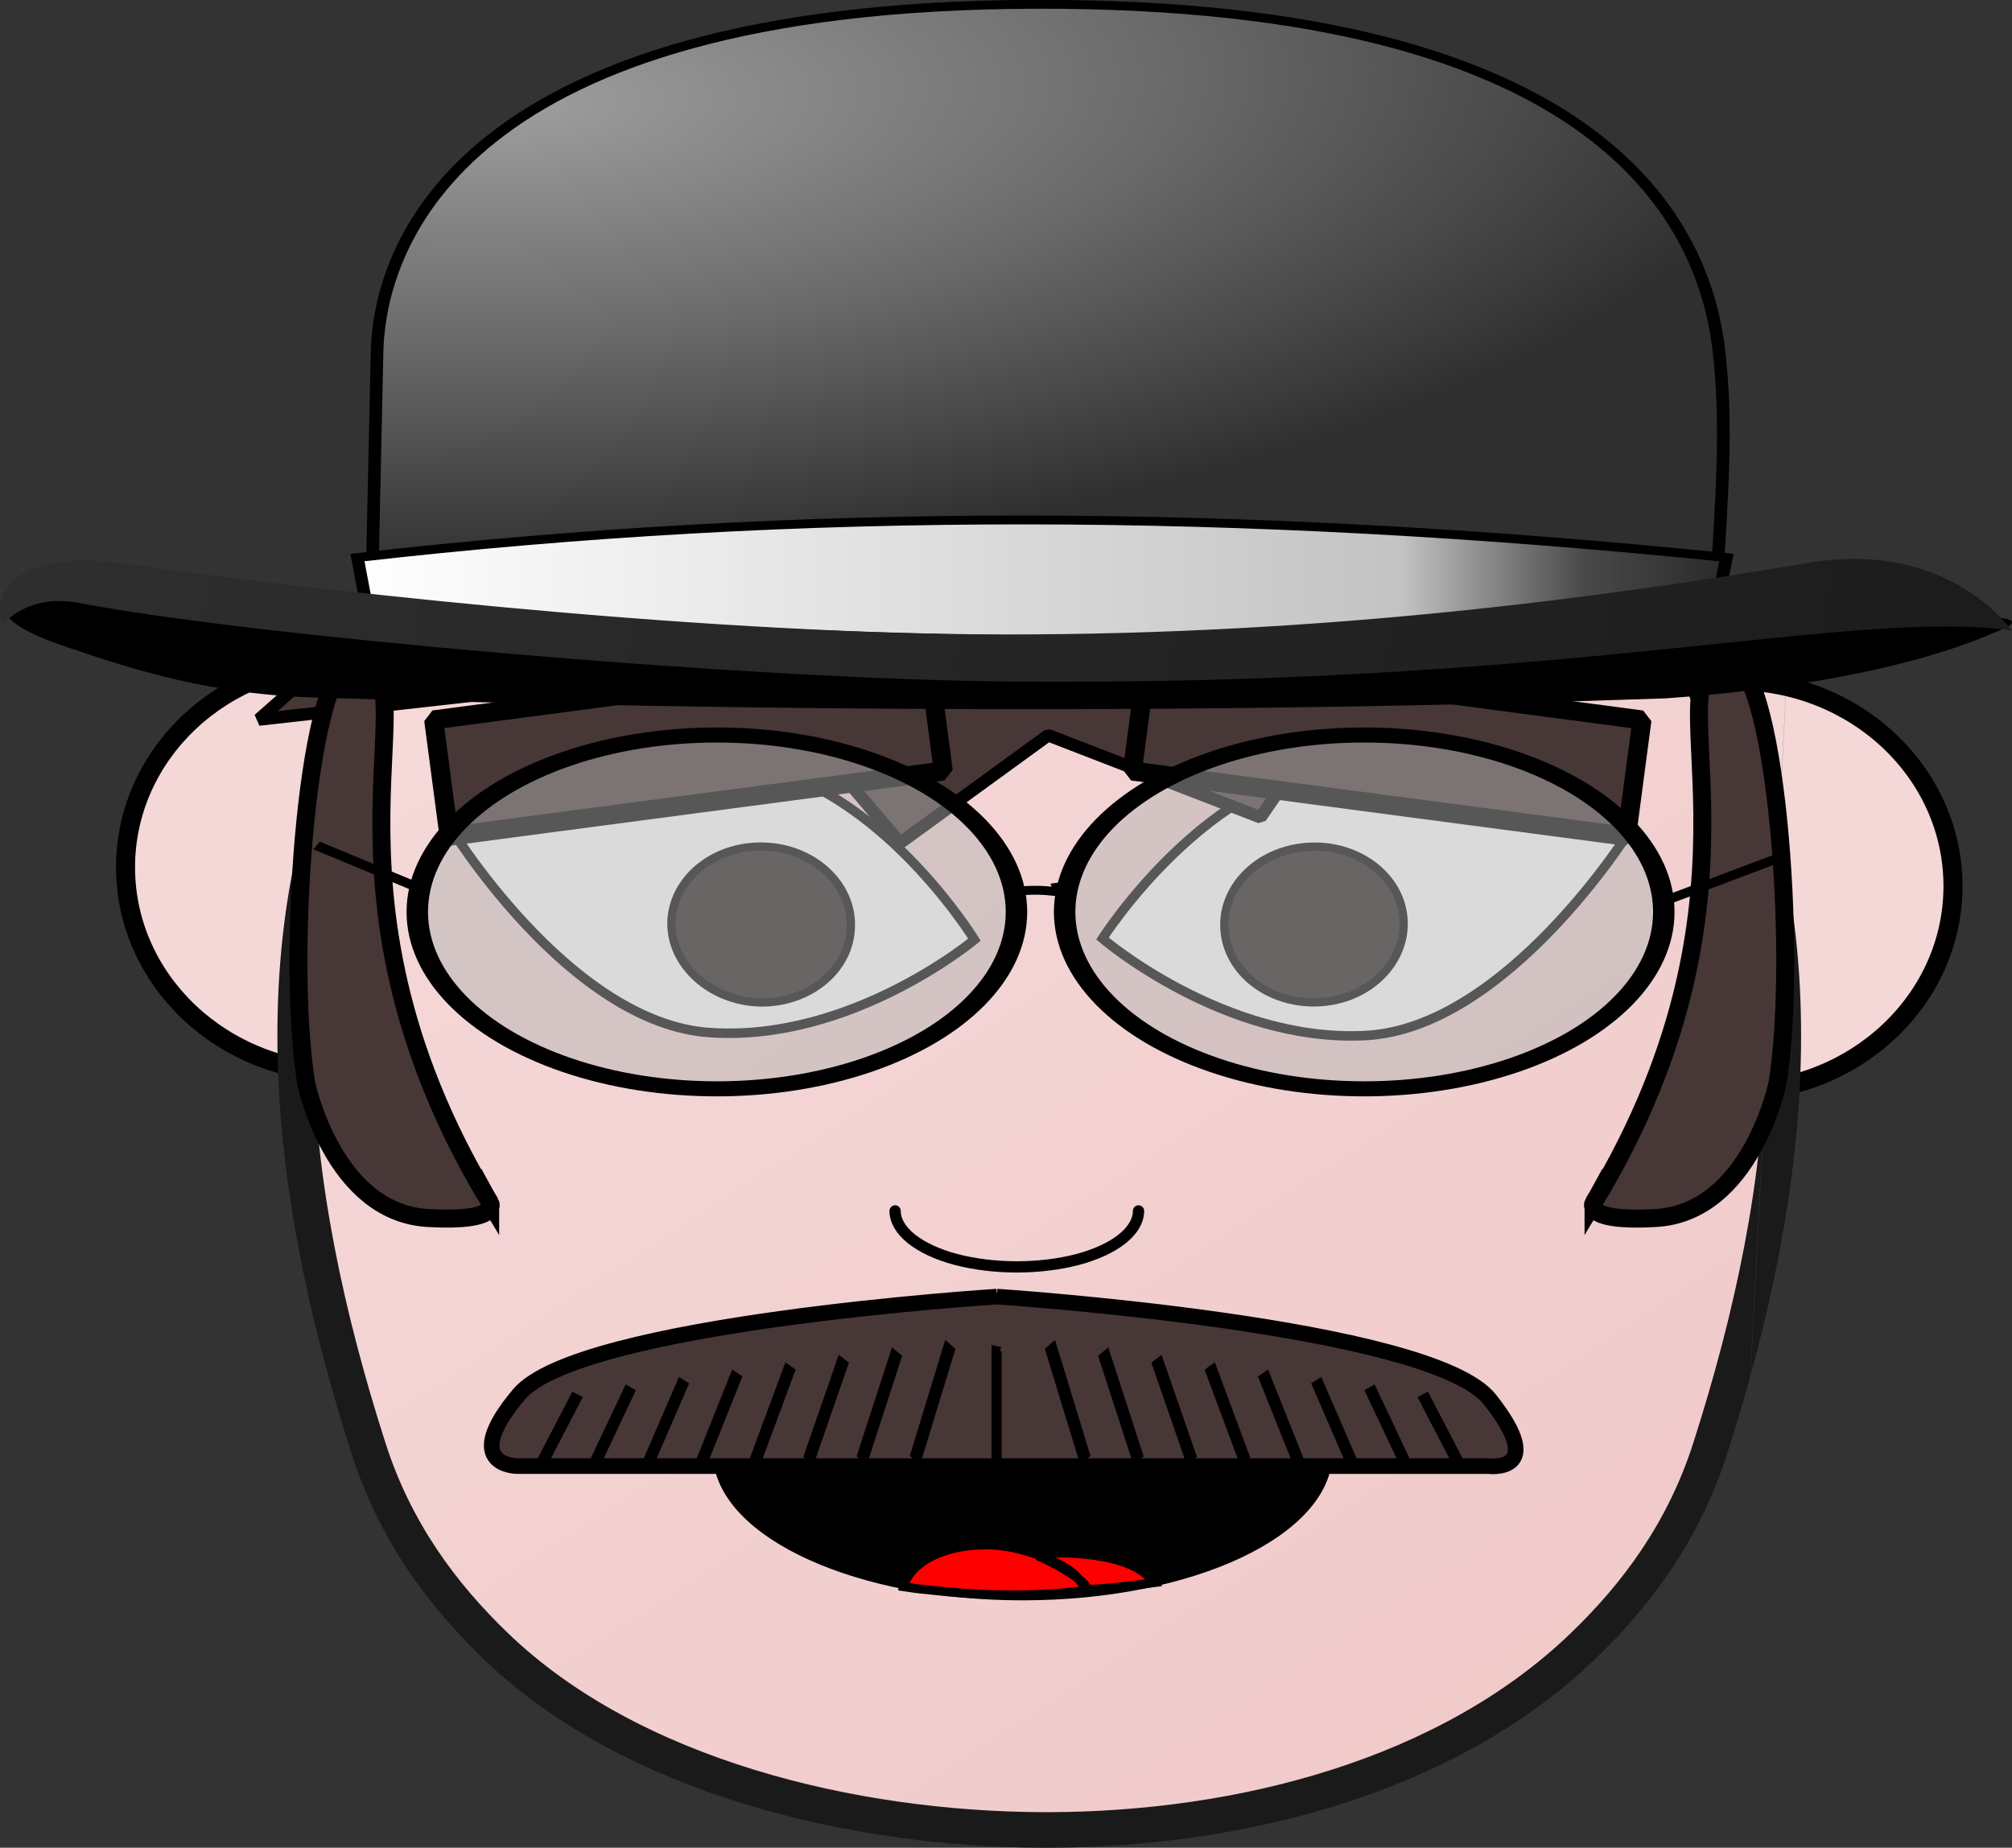 <?xml version="1.0" encoding="UTF-8"?>
<svg version="1.1" viewBox="0 0 190.4 174.84" xml:space="preserve" xmlns="http://www.w3.org/2000/svg" xmlns:xlink="http://www.w3.org/1999/xlink"><rect x="0" y="0" width="190.4" height="174.84" fill="#333333" stroke="none"/><defs><linearGradient id="f"><stop stop-color="#2e2e2e" offset="0"/><stop stop-color="#1c1c1c" offset="1"/></linearGradient><linearGradient id="c" x1="357.35" x2="444.49" y1="288.05" y2="421.87" gradientTransform="translate(-287.89 -247.94)" gradientUnits="userSpaceOnUse"><stop stop-color="#f5d9d9" offset="0"/><stop stop-color="#f0c8c8" offset="1"/></linearGradient><radialGradient id="b" cx="357.56" cy="203.67" r="259.67" gradientTransform="matrix(2.048 -.144 .036 1.05 -397.27 133.96)" gradientUnits="userSpaceOnUse"><stop stop-color="#9d9d9d" offset="0"/><stop stop-color="#6c6c6c" offset=".481"/><stop stop-color="#2f2f2f" offset="1"/></radialGradient><linearGradient id="e" x1="184.82" x2="911.77" y1="462.94" y2="555.54" gradientUnits="userSpaceOnUse" xlink:href="#f"/><linearGradient id="d" x1="271.82" x2="838.5" y1="572.83" y2="572.83" gradientUnits="userSpaceOnUse"><stop stop-color="#fff" offset="0"/><stop stop-color="#c3c3c3" offset=".76"/><stop stop-color="#494949" offset=".892"/><stop stop-color="#282828" offset="1"/></linearGradient></defs><ellipse cx="32.495" cy="82.064" rx="20.615" ry="19.429" fill="#f4d7d7" stroke="#000" stroke-linecap="round" stroke-linejoin="bevel" stroke-width="1.8"/><ellipse cx="164.2" cy="83.844" rx="20.615" ry="19.429" fill="#f4d7d7" stroke="#000" stroke-linecap="round" stroke-linejoin="bevel" stroke-width="1.8"/><path d="m98.357 35.432c-25.307 0.055-49.25 4.867-61.875 27.6-12.682 22.788-9.554 49.282-1.592 74.061 2.502 7.799 6.938 13.772 12 18.64 12.853 12.389 33.838 17.367 51.866 17.422v0h0.284 0.284v0c18.028-0.055 37.649-5.033 50.502-17.422 5.062-4.867 9.498-10.841 12-18.64 7.961-24.779 11.032-51.273-1.592-74.061-12.625-22.733-36.568-27.545-61.876-27.6z" fill="url(#c)" stroke="#1a1a1a" stroke-linecap="round" stroke-linejoin="bevel" stroke-width="3.365px"/><path d="m125.77 137.43c0 7.578-12.967 13.662-29.004 13.662-15.526 0-28.265-5.752-28.947-13.053z"/><path d="m125.77 137.43c0 7.578-12.967 13.662-29.004 13.662-15.526 0-28.265-5.752-28.947-13.053" fill="none" stroke="#000" stroke-width=".673px"/><path d="m101.66 146.99c3.412 0.221 6.199 0.94 7.564 2.766-2.161 0.277-4.208 0.553-6.597 0.664-0.512-1.604-2.161-2.378-4.322-3.263 0.967-0.166 2.104-0.277 3.355-0.166zm-3.355 0.166c-0.057 0.055-0.114 0.055-0.114 0.055 2.104 0.885 5.858 3.153 4.265 3.319-4.607 0.553-9.611 0.498-14.73-0.111-0.739-0.055-1.478-0.166-2.218-0.277 0.682-2.544 4.322-4.204 8.701-3.927 1.479 0.111 2.844 0.498 4.095 0.94z" fill="#f00" stroke="#000" stroke-width=".841px"/><path d="m129.18 97.989c-13.365 0.664-24.853-9.181-24.853-9.181s10.066-15.819 23.431-16.483c13.365-0.608 26.502 6.25 26.502 6.25s-11.715 18.75-25.08 19.414z" fill="#fff" stroke="#000" stroke-width=".897px"/><path d="m124.8 94.836c-4.72 0.221-8.701-2.876-8.929-6.969-0.228-4.038 3.355-7.522 8.076-7.744 4.663-0.221 8.644 2.876 8.872 6.914 0.228 4.093-3.355 7.577-8.019 7.799z" fill="#241c1c" stroke="#000" stroke-width=".785px"/><path d="m107.74 114.58c0 1.881-2.218 3.651-5.744 4.591-3.583 0.94-7.962 0.94-11.545 0-3.526-0.94-5.744-2.71-5.744-4.591" fill="none" stroke="#000" stroke-linecap="round" stroke-linejoin="bevel" stroke-width="1.066px"/><path d="m67.249 97.712c13.365 0.885 24.966-8.794 24.966-8.794s-9.782-15.93-23.203-16.814c-13.365-0.83-26.616 5.863-26.616 5.863s11.431 18.916 24.853 19.746z" fill="#fff" stroke="#000" stroke-width=".897px"/><path d="m71.514 94.836c4.663 0.277 8.701-2.766 8.986-6.803 0.341-4.093-3.242-7.633-7.905-7.909-4.72-0.277-8.701 2.765-9.042 6.803-0.284 4.038 3.299 7.577 7.962 7.909z" fill="#241c1c" stroke="#000" stroke-width=".785px"/><path d="m169.73 51.638c-4.436 86.34-4.55 87.059-4.55 87.059z" fill="#483737"/><path d="m99.392 34.542c-11.321-0.087-22.498 0.838-32.307 2.673-18.49 3.463-21.427 10.222-24.874 13.122s-7.733 8.05-7.733 8.05l1.006-0.007-10.999 9.706 25.682-2.886 3.778 11.057 22.765-6.46 8.468 9.961 14.015-10.185 20.093 7.765 6.805-9.893 21.128 5.125-1.195-9.974 24.908 0.823-12.158-8.883h0.861c-0.016-0.126-0.035-0.251-0.059-0.377l2.046-0.246h-2.083c-0.652-6.916-12.283-13.231-30.754-16.698-8.953-1.675-19.06-2.594-29.393-2.673z" fill="#483737" stroke="#000" stroke-linecap="round" stroke-linejoin="bevel" stroke-width="1.18"/><rect transform="matrix(-.991 -.131 -.131 .991 0 0)" x="-163.03" y="47.191" width="47.193" height="11.117" fill="#483737" stroke="#000" stroke-linecap="round" stroke-linejoin="bevel" stroke-width="1.8"/><path d="m94.338 122.69s-39.541 2.498-45.227 9.248-0.209 6.787-0.209 6.787h91.926s5.749 0.768 0.174-6.289-46.664-9.746-46.664-9.746z" fill="#483737" stroke="#000" stroke-linecap="round" stroke-linejoin="bevel" stroke-width="1.476"/><g transform="translate(-287.89 -247.94)"><path id="a" d="m342.54 379.89-3.35 6.45" fill="none" stroke="#000" stroke-width="1.087px"/><use width="100%" height="100%" xlink:href="#a"/><use transform="matrix(1 0 0 1.1 5.04 -38.665)" width="100%" height="100%" xlink:href="#a"/><use transform="matrix(1 0 0 1.2 10.081 -77.33)" width="100%" height="100%" xlink:href="#a"/><use transform="matrix(1 0 0 1.3 15.121 -116)" width="100%" height="100%" xlink:href="#a"/><use transform="matrix(1 0 0 1.4 20.161 -154.66)" width="100%" height="100%" xlink:href="#a"/><use transform="matrix(1 0 0 1.5 25.202 -193.33)" width="100%" height="100%" xlink:href="#a"/><use transform="matrix(1 0 0 1.6 30.242 -231.99)" width="100%" height="100%" xlink:href="#a"/><use transform="matrix(1 0 0 1.7 35.282 -270.66)" width="100%" height="100%" xlink:href="#a"/></g><path d="m94.313 138.32v-10.459l0.318 0.065" fill-opacity="0" stroke="#000" stroke-width=".965px"/><g transform="matrix(-1 0 0 1 477.18 -247.94)"><path d="m342.54 379.89-3.35 6.45" fill="none" stroke="#000" stroke-width="1.087px"/><use width="100%" height="100%" xlink:href="#a"/><use transform="matrix(1 0 0 1.1 5.04 -38.665)" width="100%" height="100%" xlink:href="#a"/><use transform="matrix(1 0 0 1.2 10.081 -77.33)" width="100%" height="100%" xlink:href="#a"/><use transform="matrix(1 0 0 1.3 15.121 -116)" width="100%" height="100%" xlink:href="#a"/><use transform="matrix(1 0 0 1.4 20.161 -154.66)" width="100%" height="100%" xlink:href="#a"/><use transform="matrix(1 0 0 1.5 25.202 -193.33)" width="100%" height="100%" xlink:href="#a"/><use transform="matrix(1 0 0 1.6 30.242 -231.99)" width="100%" height="100%" xlink:href="#a"/><use transform="matrix(1 0 0 1.7 35.282 -270.66)" width="100%" height="100%" xlink:href="#a"/></g><rect transform="matrix(.991 -.131 .131 .991 0 0)" x="31.771" y="72.936" width="47.193" height="11.117" fill="#483737" stroke="#000" stroke-linecap="round" stroke-linejoin="bevel" stroke-width="1.8"/><path d="m150.8 113.82s-1.02 1.822 5.866 1.435c9.026-0.508 11.548-12.782 11.548-12.782 1.98-12.397-0.244-40.412-4.663-40.055-7.901 0.637 5.594 21.127-12.751 51.403z" fill="#483737" stroke="#000" stroke-linecap="round" stroke-width="1.7"/><path d="m46.385 113.82s1.02 1.822-5.866 1.435c-9.026-0.508-11.548-12.782-11.548-12.782-1.98-12.397 0.244-40.412 4.663-40.055 7.901 0.637-5.594 21.127 12.751 51.403z" fill="#483737" stroke="#000" stroke-linecap="round" stroke-width="1.7"/><g transform="matrix(.231 0 0 .162 -29.628 -37.93)"><path d="m300.67 753.27-42.704-25.295" fill="none" stroke="#000" stroke-width="5.169px"/><path d="m831.05 628.32c-1.554-61.994 6.65-122.94 1.451-188.58-5.73-72.336-45.168-203.93-279.96-203.09-234.79 0.847-268.84 139.93-269.81 203.09l-2.901 188.58c191.28-32.829 371.51-24.967 551.23 0z" fill="url(#b)" stroke="#000" stroke-width="5.169px"/><path d="m537.83 606.81c112.2 0.682 189.02 2.121 281.4-9.568 60.969-7.715 125.47-2.679 125.47-2.679-0.287 0.179 13.6 0.656 4.982 6.321-21.585 14.19-62.5 33.361-139.16 41.159-185.82 9.224-369.25 7.722-551.19-0.383-44.437-1.619-76.135-16.032-106.61-31.022-26.914-13.237-37.644-32.849 16.681-23.347 53.342 9.33 256.23 18.838 368.44 19.52z"/><path d="m277.99 584.85-3.289-25.058c182.41-29.63 360.83-28.912 560.86 3e-3l-3.649 24.577c-192.17 34.935-377.17 27.231-553.92 0.478z" fill="url(#d)" stroke="#000" stroke-width="5.169px"/><g transform="matrix(1.078 0 0 1.151 -43.85 -23.121)" fill="url(#e)"><path d="m541.41 545.47c122.91 0.105 226.2-18.586 305.85-36.382 53.219-11.89 76.843 34.357 76.843 34.357-62.383-11.29-167.69 28.892-383.36 25.87-99.866-1.4-287.3-23.264-351.79-40.034-12.896-3.353-23.782 3.841-27.633 10.723-3.049 0-8.072-40.766 46.41-30.38 54.483 10.386 210.77 35.741 333.68 35.845z"/><path d="m541.41 545.47c122.91 0.105 226.2-18.586 305.85-36.382 53.219-11.89 76.843 34.357 76.843 34.357-62.383-11.29-167.69 28.892-383.36 25.87-99.866-1.4-287.3-23.264-351.79-40.034-12.896-3.353-23.782 3.841-27.633 10.723-3.049 0-8.072-40.766 46.41-30.38 54.483 10.386 210.77 35.741 333.68 35.845z"/></g><ellipse cx="421.94" cy="766.78" rx="122.73" ry="103.34" fill="#b3b3b3" fill-opacity=".486" stroke="#000" stroke-linecap="round" stroke-width="8.787"/><ellipse cx="687.13" cy="766.78" rx="122.73" ry="103.34" fill="#b3b3b3" fill-opacity=".486" stroke="#000" stroke-linecap="round" stroke-width="8.787"/><path d="m541.19 755.44c5.151-1.169 10.34-1.595 15.448-1.117 2.479 0.232 4.591 0.955 7.08 0.48 0.644-0.123 1.931-2.199 1.931-0.368 0 3.901-3.963-1.651-4.506-4.632" fill="none" stroke="#000" stroke-width="5.169px"/><path d="m806.36 762.4 50.464-27.088" fill="none" stroke="#000" stroke-width="5.169px"/></g></svg>
